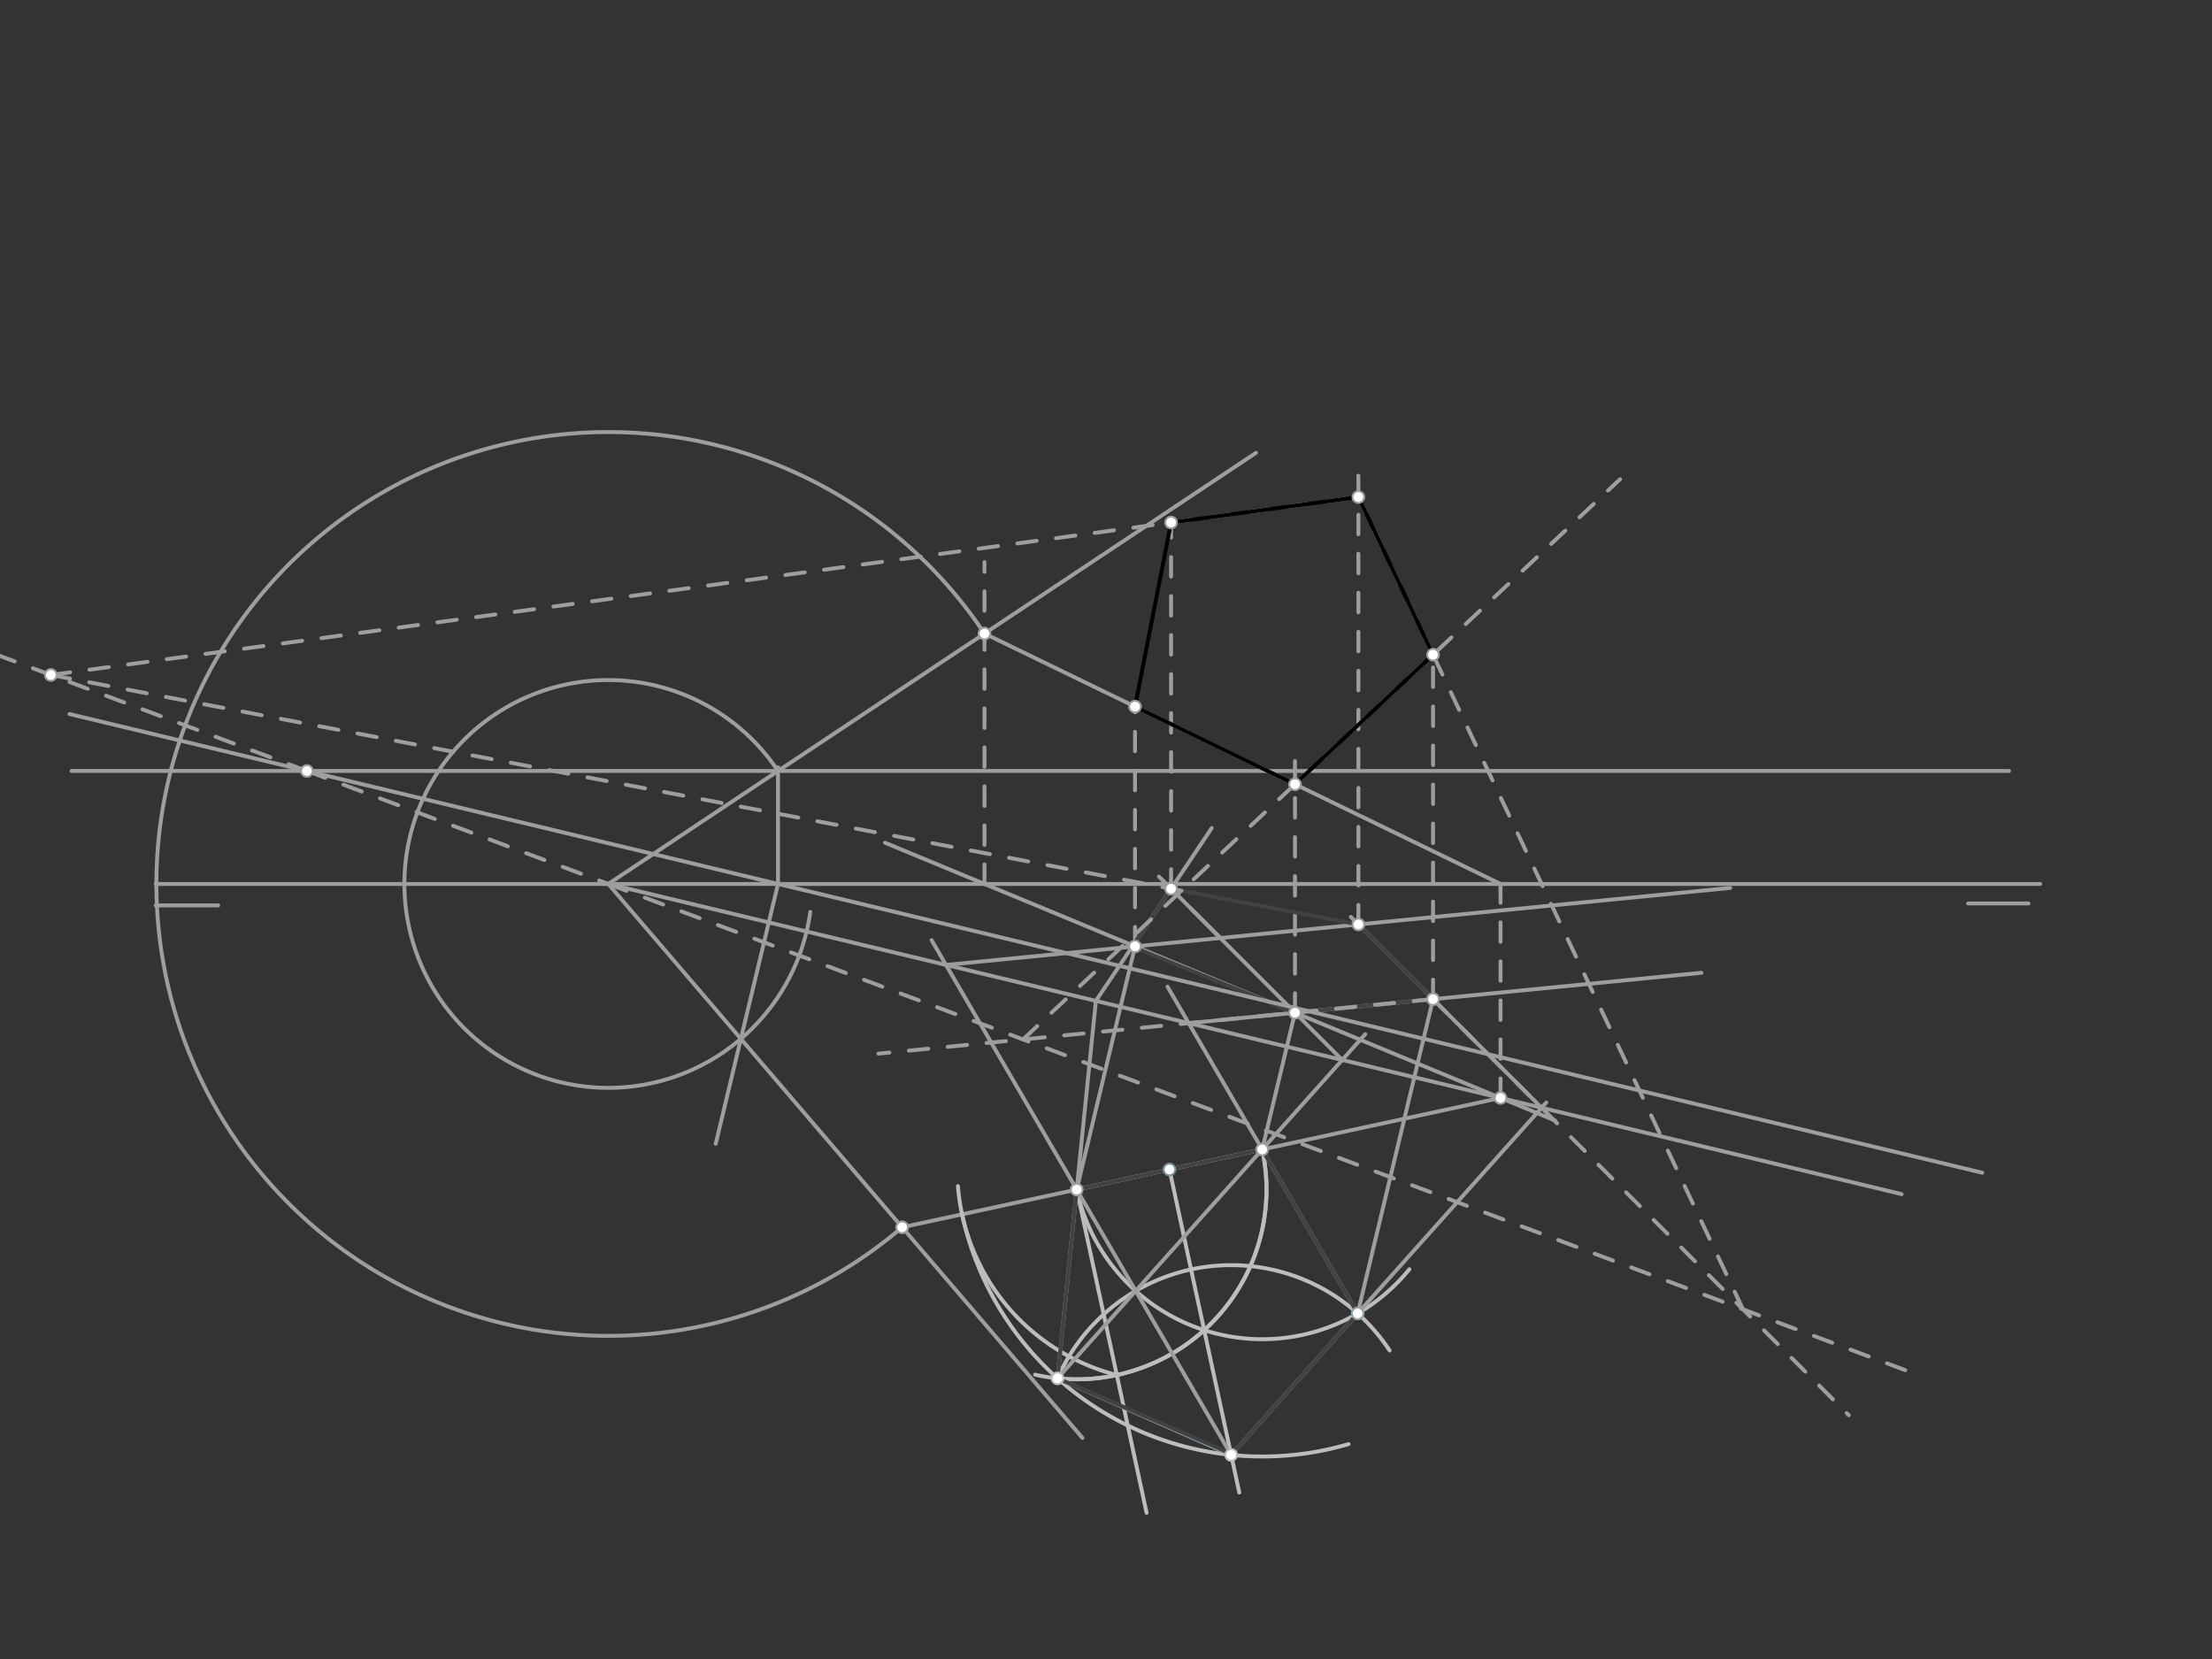 <svg xmlns="http://www.w3.org/2000/svg" class="svg--1it" height="100%" preserveAspectRatio="xMidYMid meet" viewBox="0 0 1133.858 850.394" width="100%"><rect x="0" y="0" width="1133.858" height="850.394" fill="#333333" stroke="none"/><defs><marker id="marker-arrow" markerHeight="16" markerUnits="userSpaceOnUse" markerWidth="24" orient="auto-start-reverse" refX="24" refY="4" viewBox="0 0 24 8"><path d="M 0 0 L 24 4 L 0 8 z" stroke="inherit"></path></marker></defs><g class="aux-layer--1FB"></g><g class="main-layer--3Vd"><g class="element--2qn"><line stroke="#9E9E9E" stroke-dasharray="none" stroke-linecap="round" stroke-width="2" x1="79.809" x2="1045.809" y1="453.109" y2="453.109"></line></g><g class="element--2qn"><line stroke="#9E9E9E" stroke-dasharray="none" stroke-linecap="round" stroke-width="2" x1="79.809" x2="111.809" y1="464.109" y2="464.109"></line></g><g class="element--2qn"><line stroke="#9E9E9E" stroke-dasharray="none" stroke-linecap="round" stroke-width="2" x1="1039.809" x2="1008.809" y1="463.109" y2="463.109"></line></g><g class="element--2qn"><line stroke="#9E9E9E" stroke-dasharray="none" stroke-linecap="round" stroke-width="2" x1="311.809" x2="643.809" y1="453.109" y2="232.109"></line></g><g class="element--2qn"><line stroke="#9E9E9E" stroke-dasharray="none" stroke-linecap="round" stroke-width="2" x1="311.809" x2="974.809" y1="453.109" y2="612.109"></line></g><g class="element--2qn"><line stroke="#9E9E9E" stroke-dasharray="none" stroke-linecap="round" stroke-width="2" x1="581.809" x2="663.809" y1="485.109" y2="519.109"></line></g><g class="element--2qn"><line stroke="#9E9E9E" stroke-dasharray="none" stroke-linecap="round" stroke-width="2" x1="398.809" x2="398.809" y1="453.109" y2="393.328"></line></g><g class="element--2qn"><path d="M 398.809 395.197 A 104.513 104.513 0 1 0 415.335 467.434" fill="none" stroke="#9E9E9E" stroke-dasharray="none" stroke-linecap="round" stroke-width="2"></path></g><g class="element--2qn"><line stroke="#9E9E9E" stroke-dasharray="none" stroke-linecap="round" stroke-width="2" x1="398.809" x2="366.863" y1="453.109" y2="586.317"></line></g><g class="element--2qn"><line stroke="#9E9E9E" stroke-dasharray="none" stroke-linecap="round" stroke-width="2" x1="311.809" x2="379.767" y1="453.109" y2="532.511"></line></g><g class="element--2qn"><line stroke="#9E9E9E" stroke-dasharray="none" stroke-linecap="round" stroke-width="2" x1="379.767" x2="554.859" y1="532.511" y2="737.087"></line></g><g class="element--2qn"><line stroke="#9E9E9E" stroke-dasharray="none" stroke-linecap="round" stroke-width="2" x1="663.809" x2="797.152" y1="519.109" y2="574.398"></line></g><g class="element--2qn"><line stroke="#9E9E9E" stroke-dasharray="none" stroke-linecap="round" stroke-width="2" x1="581.809" x2="453.647" y1="485.109" y2="431.969"></line></g><g class="element--2qn"><line stroke="#9E9E9E" stroke-dasharray="10" stroke-linecap="round" stroke-width="2" x1="504.632" x2="504.632" y1="453.109" y2="288.109"></line></g><g class="element--2qn"><line stroke="#9E9E9E" stroke-dasharray="10" stroke-linecap="round" stroke-width="2" x1="769.156" x2="769.156" y1="562.79" y2="453.109"></line></g><g class="element--2qn"><line stroke="#9E9E9E" stroke-dasharray="none" stroke-linecap="round" stroke-width="2" x1="504.632" x2="769.156" y1="324.754" y2="453.109"></line></g><g class="element--2qn"><line stroke="#9E9E9E" stroke-dasharray="10" stroke-linecap="round" stroke-width="2" x1="581.809" x2="581.809" y1="485.109" y2="362.185"></line></g><g class="element--2qn"><line stroke="#9E9E9E" stroke-dasharray="10" stroke-linecap="round" stroke-width="2" x1="663.809" x2="663.809" y1="519.109" y2="390.109"></line></g><g class="element--2qn"><path d="M 504.632 324.754 A 231.638 231.638 0 1 0 462.428 629.092" fill="none" stroke="#9E9E9E" stroke-dasharray="none" stroke-linecap="round" stroke-width="2"></path></g><g class="element--2qn"><line stroke="#9E9E9E" stroke-dasharray="none" stroke-linecap="round" stroke-width="2" x1="462.428" x2="769.156" y1="629.092" y2="562.79"></line></g><g class="element--2qn"><line stroke="#9E9E9E" stroke-dasharray="none" stroke-linecap="round" stroke-width="2" x1="581.809" x2="551.465" y1="485.109" y2="611.635"></line></g><g class="element--2qn"><line stroke="#9E9E9E" stroke-dasharray="none" stroke-linecap="round" stroke-width="2" x1="663.809" x2="646.616" y1="519.109" y2="590.8"></line></g><g class="element--2qn"><line stroke="#78909C" stroke-dasharray="none" stroke-linecap="round" stroke-width="2" x1="551.918" x2="647.001" y1="609.748" y2="589.195"></line></g><g class="element--2qn"><line stroke="#BDBDBD" stroke-dasharray="none" stroke-linecap="round" stroke-width="2" x1="551.918" x2="587.736" y1="609.748" y2="775.45"></line></g><g class="element--2qn"><line stroke="#BDBDBD" stroke-dasharray="none" stroke-linecap="round" stroke-width="2" x1="599.459" x2="635.254" y1="599.471" y2="765.068"></line></g><g class="element--2qn"><path d="M 647.001 589.195 A 97.279 97.279 0 0 1 544.973 706.778" fill="none" stroke="#BDBDBD" stroke-dasharray="none" stroke-linecap="round" stroke-width="2"></path></g><g class="element--2qn"><path d="M 572.471 704.831 A 108.761 108.761 0 0 1 491.034 608.013" fill="none" stroke="#BDBDBD" stroke-dasharray="none" stroke-linecap="round" stroke-width="2"></path></g><g class="element--2qn"><path d="M 493.154 622.45 A 157.4 157.4 0 0 0 691.243 740.249" fill="none" stroke="#BDBDBD" stroke-dasharray="none" stroke-linecap="round" stroke-width="2"></path></g><g class="element--2qn"><path d="M 647.001 589.195 A 97.279 97.279 0 0 1 530.578 704.657" fill="none" stroke="#BDBDBD" stroke-dasharray="none" stroke-linecap="round" stroke-width="2"></path></g><g class="element--2qn"><path d="M 542.083 706.528 A 97.279 97.279 0 0 1 712.319 692.268" fill="none" stroke="#BDBDBD" stroke-dasharray="none" stroke-linecap="round" stroke-width="2"></path></g><g class="element--2qn"><path d="M 551.918 609.748 A 97.279 97.279 0 0 0 722.429 650.625" fill="none" stroke="#BDBDBD" stroke-dasharray="none" stroke-linecap="round" stroke-width="2"></path></g><g class="element--2qn"><line stroke="#90A4AE" stroke-dasharray="none" stroke-linecap="round" stroke-width="2" x1="551.918" x2="542.083" y1="609.748" y2="706.528"></line></g><g class="element--2qn"><line stroke="#90A4AE" stroke-dasharray="none" stroke-linecap="round" stroke-width="2" x1="542.083" x2="631.087" y1="706.528" y2="745.789"></line></g><g class="element--2qn"><line stroke="#90A4AE" stroke-dasharray="none" stroke-linecap="round" stroke-width="2" x1="631.087" x2="695.93" y1="745.789" y2="673.273"></line></g><g class="element--2qn"><line stroke="#90A4AE" stroke-dasharray="none" stroke-linecap="round" stroke-width="2" x1="695.93" x2="647.001" y1="673.273" y2="589.195"></line></g><g class="element--2qn"><line stroke="#9E9E9E" stroke-dasharray="none" stroke-linecap="round" stroke-width="2" x1="647.001" x2="598.441" y1="589.195" y2="505.751"></line></g><g class="element--2qn"><line stroke="#9E9E9E" stroke-dasharray="none" stroke-linecap="round" stroke-width="2" x1="609.329" x2="663.809" y1="524.46" y2="519.109"></line></g><g class="element--2qn"><line stroke="#9E9E9E" stroke-dasharray="none" stroke-linecap="round" stroke-width="2" x1="663.809" x2="872.156" y1="519.109" y2="498.646"></line></g><g class="element--2qn"><line stroke="#9E9E9E" stroke-dasharray="none" stroke-linecap="round" stroke-width="2" x1="695.93" x2="734.629" y1="673.273" y2="511.906"></line></g><g class="element--2qn"><line stroke="#9E9E9E" stroke-dasharray="none" stroke-linecap="round" stroke-width="2" x1="551.918" x2="631.087" y1="609.748" y2="745.789"></line></g><g class="element--2qn"><line stroke="#9E9E9E" stroke-dasharray="none" stroke-linecap="round" stroke-width="2" x1="551.918" x2="477.539" y1="609.748" y2="481.937"></line></g><g class="element--2qn"><line stroke="#9E9E9E" stroke-dasharray="none" stroke-linecap="round" stroke-width="2" x1="484.922" x2="581.809" y1="494.625" y2="485.109"></line></g><g class="element--2qn"><line stroke="#9E9E9E" stroke-dasharray="none" stroke-linecap="round" stroke-width="2" x1="581.809" x2="886.901" y1="485.109" y2="455.144"></line></g><g class="element--2qn"><line stroke="#9E9E9E" stroke-dasharray="none" stroke-linecap="round" stroke-width="2" x1="695.93" x2="792.631" y1="673.273" y2="565.129"></line></g><g class="element--2qn"><line stroke="#9E9E9E" stroke-dasharray="none" stroke-linecap="round" stroke-width="2" x1="790.208" x2="734.568" y1="567.839" y2="512.16"></line></g><g class="element--2qn"><line stroke="#9E9E9E" stroke-dasharray="none" stroke-linecap="round" stroke-width="2" x1="734.568" x2="692.43" y1="512.16" y2="469.992"></line></g><g class="element--2qn"><line stroke="#9E9E9E" stroke-dasharray="none" stroke-linecap="round" stroke-width="2" x1="542.083" x2="647.001" y1="706.528" y2="589.195"></line></g><g class="element--2qn"><line stroke="#9E9E9E" stroke-dasharray="none" stroke-linecap="round" stroke-width="2" x1="647.001" x2="699.828" y1="589.195" y2="530.116"></line></g><g class="element--2qn"><line stroke="#9E9E9E" stroke-dasharray="none" stroke-linecap="round" stroke-width="2" x1="663.809" x2="688.012" y1="519.109" y2="543.33"></line></g><g class="element--2qn"><line stroke="#9E9E9E" stroke-dasharray="none" stroke-linecap="round" stroke-width="2" x1="663.809" x2="610.575" y1="519.109" y2="465.838"></line></g><g class="element--2qn"><line stroke="#9E9E9E" stroke-dasharray="none" stroke-linecap="round" stroke-width="2" x1="551.918" x2="561.754" y1="609.748" y2="512.964"></line></g><g class="element--2qn"><line stroke="#9E9E9E" stroke-dasharray="none" stroke-linecap="round" stroke-width="2" x1="561.745" x2="580.809" y1="513.049" y2="484.609"></line></g><g class="element--2qn"><line stroke="#9E9E9E" stroke-dasharray="none" stroke-linecap="round" stroke-width="2" x1="580.379" x2="621.148" y1="485.25" y2="424.43"></line></g><g class="element--2qn"><line stroke="#9E9E9E" stroke-dasharray="none" stroke-linecap="round" stroke-width="2" x1="625.54" x2="594.091" y1="480.814" y2="449.343"></line></g><g class="element--2qn"><line stroke="#424242" stroke-dasharray="none" stroke-linecap="round" stroke-width="2" x1="542.083" x2="629.809" y1="706.528" y2="744.609"></line></g><g class="element--2qn"><line stroke="#424242" stroke-dasharray="none" stroke-linecap="round" stroke-width="2" x1="551.918" x2="542.083" y1="609.748" y2="706.528"></line></g><g class="element--2qn"><line stroke="#424242" stroke-dasharray="none" stroke-linecap="round" stroke-width="2" x1="551.918" x2="647.001" y1="609.748" y2="589.195"></line></g><g class="element--2qn"><line stroke="#424242" stroke-dasharray="none" stroke-linecap="round" stroke-width="2" x1="647.001" x2="695.93" y1="589.195" y2="673.273"></line></g><g class="element--2qn"><line stroke="#424242" stroke-dasharray="none" stroke-linecap="round" stroke-width="2" x1="695.93" x2="631.087" y1="673.273" y2="745.789"></line></g><g class="element--2qn"><line stroke="#424242" stroke-dasharray="none" stroke-linecap="round" stroke-width="2" x1="580.379" x2="600.29" y1="485.25" y2="455.546"></line></g><g class="element--2qn"><line stroke="#424242" stroke-dasharray="none" stroke-linecap="round" stroke-width="2" x1="580.379" x2="663.809" y1="485.25" y2="519.109"></line></g><g class="element--2qn"><line stroke="#424242" stroke-dasharray="none" stroke-linecap="round" stroke-width="2" x1="663.809" x2="734.568" y1="519.109" y2="512.16"></line></g><g class="element--2qn"><line stroke="#424242" stroke-dasharray="none" stroke-linecap="round" stroke-width="2" x1="734.568" x2="696.3" y1="512.16" y2="473.864"></line></g><g class="element--2qn"><line stroke="#424242" stroke-dasharray="none" stroke-linecap="round" stroke-width="2" x1="696.3" x2="600.29" y1="473.864" y2="455.546"></line></g><g class="element--2qn"><line stroke="#9E9E9E" stroke-dasharray="none" stroke-linecap="round" stroke-width="2" x1="398.809" x2="1029.809" y1="395.197" y2="395.197"></line></g><g class="element--2qn"><line stroke="#9E9E9E" stroke-dasharray="none" stroke-linecap="round" stroke-width="2" x1="398.809" x2="1016.107" y1="453.109" y2="601.149"></line></g><g class="element--2qn"><line stroke="#9E9E9E" stroke-dasharray="none" stroke-linecap="round" stroke-width="2" x1="398.809" x2="35.637" y1="453.109" y2="366.014"></line></g><g class="element--2qn"><line stroke="#9E9E9E" stroke-dasharray="none" stroke-linecap="round" stroke-width="2" x1="398.809" x2="36.683" y1="395.197" y2="395.197"></line></g><g class="element--2qn"><line stroke="#9E9E9E" stroke-dasharray="10" stroke-linecap="round" stroke-width="2" x1="157.324" x2="311.809" y1="395.197" y2="453.109"></line></g><g class="element--2qn"><line stroke="#9E9E9E" stroke-dasharray="10" stroke-linecap="round" stroke-width="2" x1="311.809" x2="979.797" y1="453.109" y2="703.522"></line></g><g class="element--2qn"><line stroke="#9E9E9E" stroke-dasharray="10" stroke-linecap="round" stroke-width="2" x1="734.568" x2="450.267" y1="512.16" y2="540.083"></line></g><g class="element--2qn"><line stroke="#9E9E9E" stroke-dasharray="10" stroke-linecap="round" stroke-width="2" x1="524.394" x2="663.809" y1="532.802" y2="401.992"></line></g><g class="element--2qn"><line stroke="#9E9E9E" stroke-dasharray="10" stroke-linecap="round" stroke-width="2" x1="663.809" x2="830.417" y1="401.992" y2="245.665"></line></g><g class="element--2qn"><line stroke="#9E9E9E" stroke-dasharray="10" stroke-linecap="round" stroke-width="2" x1="734.568" x2="734.568" y1="512.16" y2="334.616"></line></g><g class="element--2qn"><line stroke="#9E9E9E" stroke-dasharray="10" stroke-linecap="round" stroke-width="2" x1="734.568" x2="947.706" y1="512.16" y2="725.448"></line></g><g class="element--2qn"><line stroke="#9E9E9E" stroke-dasharray="10" stroke-linecap="round" stroke-width="2" x1="893.449" x2="734.568" y1="671.152" y2="335.599"></line></g><g class="element--2qn"><line stroke="#9E9E9E" stroke-dasharray="10" stroke-linecap="round" stroke-width="2" x1="734.568" x2="694.799" y1="335.599" y2="251.608"></line></g><g class="element--2qn"><line stroke="#9E9E9E" stroke-dasharray="10" stroke-linecap="round" stroke-width="2" x1="696.3" x2="696.3" y1="473.864" y2="238.5"></line></g><g class="element--2qn"><line stroke="#9E9E9E" stroke-dasharray="10" stroke-linecap="round" stroke-width="2" x1="605.643" x2="16.695" y1="456.568" y2="344.2"></line></g><g class="element--2qn"><line stroke="#9E9E9E" stroke-dasharray="10" stroke-linecap="round" stroke-width="2" x1="157.324" x2="-5.108" y1="395.197" y2="334.305"></line></g><g class="element--2qn"><line stroke="#9E9E9E" stroke-dasharray="10" stroke-linecap="round" stroke-width="2" x1="26.049" x2="696.3" y1="345.985" y2="254.777"></line></g><g class="element--2qn"><line stroke="#9E9E9E" stroke-dasharray="10" stroke-linecap="round" stroke-width="2" x1="600.29" x2="600.29" y1="455.546" y2="267.799"></line></g><g class="element--2qn"><line stroke="#000000" stroke-dasharray="none" stroke-linecap="round" stroke-width="2" x1="581.809" x2="600.29" y1="362.202" y2="267.842"></line></g><g class="element--2qn"><line stroke="#000000" stroke-dasharray="none" stroke-linecap="round" stroke-width="2" x1="600.29" x2="696.3" y1="267.842" y2="254.777"></line></g><g class="element--2qn"><line stroke="#000000" stroke-dasharray="none" stroke-linecap="round" stroke-width="2" x1="696.3" x2="734.568" y1="254.777" y2="335.599"></line></g><g class="element--2qn"><line stroke="#000000" stroke-dasharray="none" stroke-linecap="round" stroke-width="2" x1="734.568" x2="663.809" y1="335.599" y2="401.992"></line></g><g class="element--2qn"><line stroke="#000000" stroke-dasharray="none" stroke-linecap="round" stroke-width="2" x1="663.809" x2="581.809" y1="401.992" y2="362.202"></line></g><g class="element--2qn"><circle cx="581.809" cy="485.109" r="3" stroke="#9E9E9E" stroke-width="1" fill="#ffffff"></circle>}</g><g class="element--2qn"><circle cx="663.809" cy="519.109" r="3" stroke="#9E9E9E" stroke-width="1" fill="#ffffff"></circle>}</g><g class="element--2qn"><circle cx="504.632" cy="324.754" r="3" stroke="#9E9E9E" stroke-width="1" fill="#ffffff"></circle>}</g><g class="element--2qn"><circle cx="769.156" cy="562.79" r="3" stroke="#9E9E9E" stroke-width="1" fill="#ffffff"></circle>}</g><g class="element--2qn"><circle cx="581.809" cy="362.202" r="3" stroke="#9E9E9E" stroke-width="1" fill="#ffffff"></circle>}</g><g class="element--2qn"><circle cx="663.809" cy="401.992" r="3" stroke="#9E9E9E" stroke-width="1" fill="#ffffff"></circle>}</g><g class="element--2qn"><circle cx="462.428" cy="629.092" r="3" stroke="#9E9E9E" stroke-width="1" fill="#ffffff"></circle>}</g><g class="element--2qn"><circle cx="551.918" cy="609.748" r="3" stroke="#9E9E9E" stroke-width="1" fill="#ffffff"></circle>}</g><g class="element--2qn"><circle cx="647.001" cy="589.195" r="3" stroke="#9E9E9E" stroke-width="1" fill="#ffffff"></circle>}</g><g class="element--2qn"><circle cx="599.459" cy="599.471" r="3" stroke="#78909C" stroke-width="1" fill="#ffffff"></circle>}</g><g class="element--2qn"><circle cx="542.083" cy="706.528" r="3" stroke="#BDBDBD" stroke-width="1" fill="#ffffff"></circle>}</g><g class="element--2qn"><circle cx="631.087" cy="745.789" r="3" stroke="#BDBDBD" stroke-width="1" fill="#ffffff"></circle>}</g><g class="element--2qn"><circle cx="695.93" cy="673.273" r="3" stroke="#90A4AE" stroke-width="1" fill="#ffffff"></circle>}</g><g class="element--2qn"><circle cx="734.568" cy="512.16" r="3" stroke="#9E9E9E" stroke-width="1" fill="#ffffff"></circle>}</g><g class="element--2qn"><circle cx="696.3" cy="473.864" r="3" stroke="#9E9E9E" stroke-width="1" fill="#ffffff"></circle>}</g><g class="element--2qn"><circle cx="600.29" cy="455.546" r="3" stroke="#9E9E9E" stroke-width="1" fill="#ffffff"></circle>}</g><g class="element--2qn"><circle cx="157.324" cy="395.197" r="3" stroke="#9E9E9E" stroke-width="1" fill="#ffffff"></circle>}</g><g class="element--2qn"><circle cx="734.568" cy="335.599" r="3" stroke="#9E9E9E" stroke-width="1" fill="#ffffff"></circle>}</g><g class="element--2qn"><circle cx="696.3" cy="254.777" r="3" stroke="#9E9E9E" stroke-width="1" fill="#ffffff"></circle>}</g><g class="element--2qn"><circle cx="26.049" cy="345.985" r="3" stroke="#9E9E9E" stroke-width="1" fill="#ffffff"></circle>}</g><g class="element--2qn"><circle cx="600.29" cy="267.842" r="3" stroke="#9E9E9E" stroke-width="1" fill="#ffffff"></circle>}</g></g><g class="snaps-layer--2PT"></g><g class="temp-layer--rAP"></g></svg>